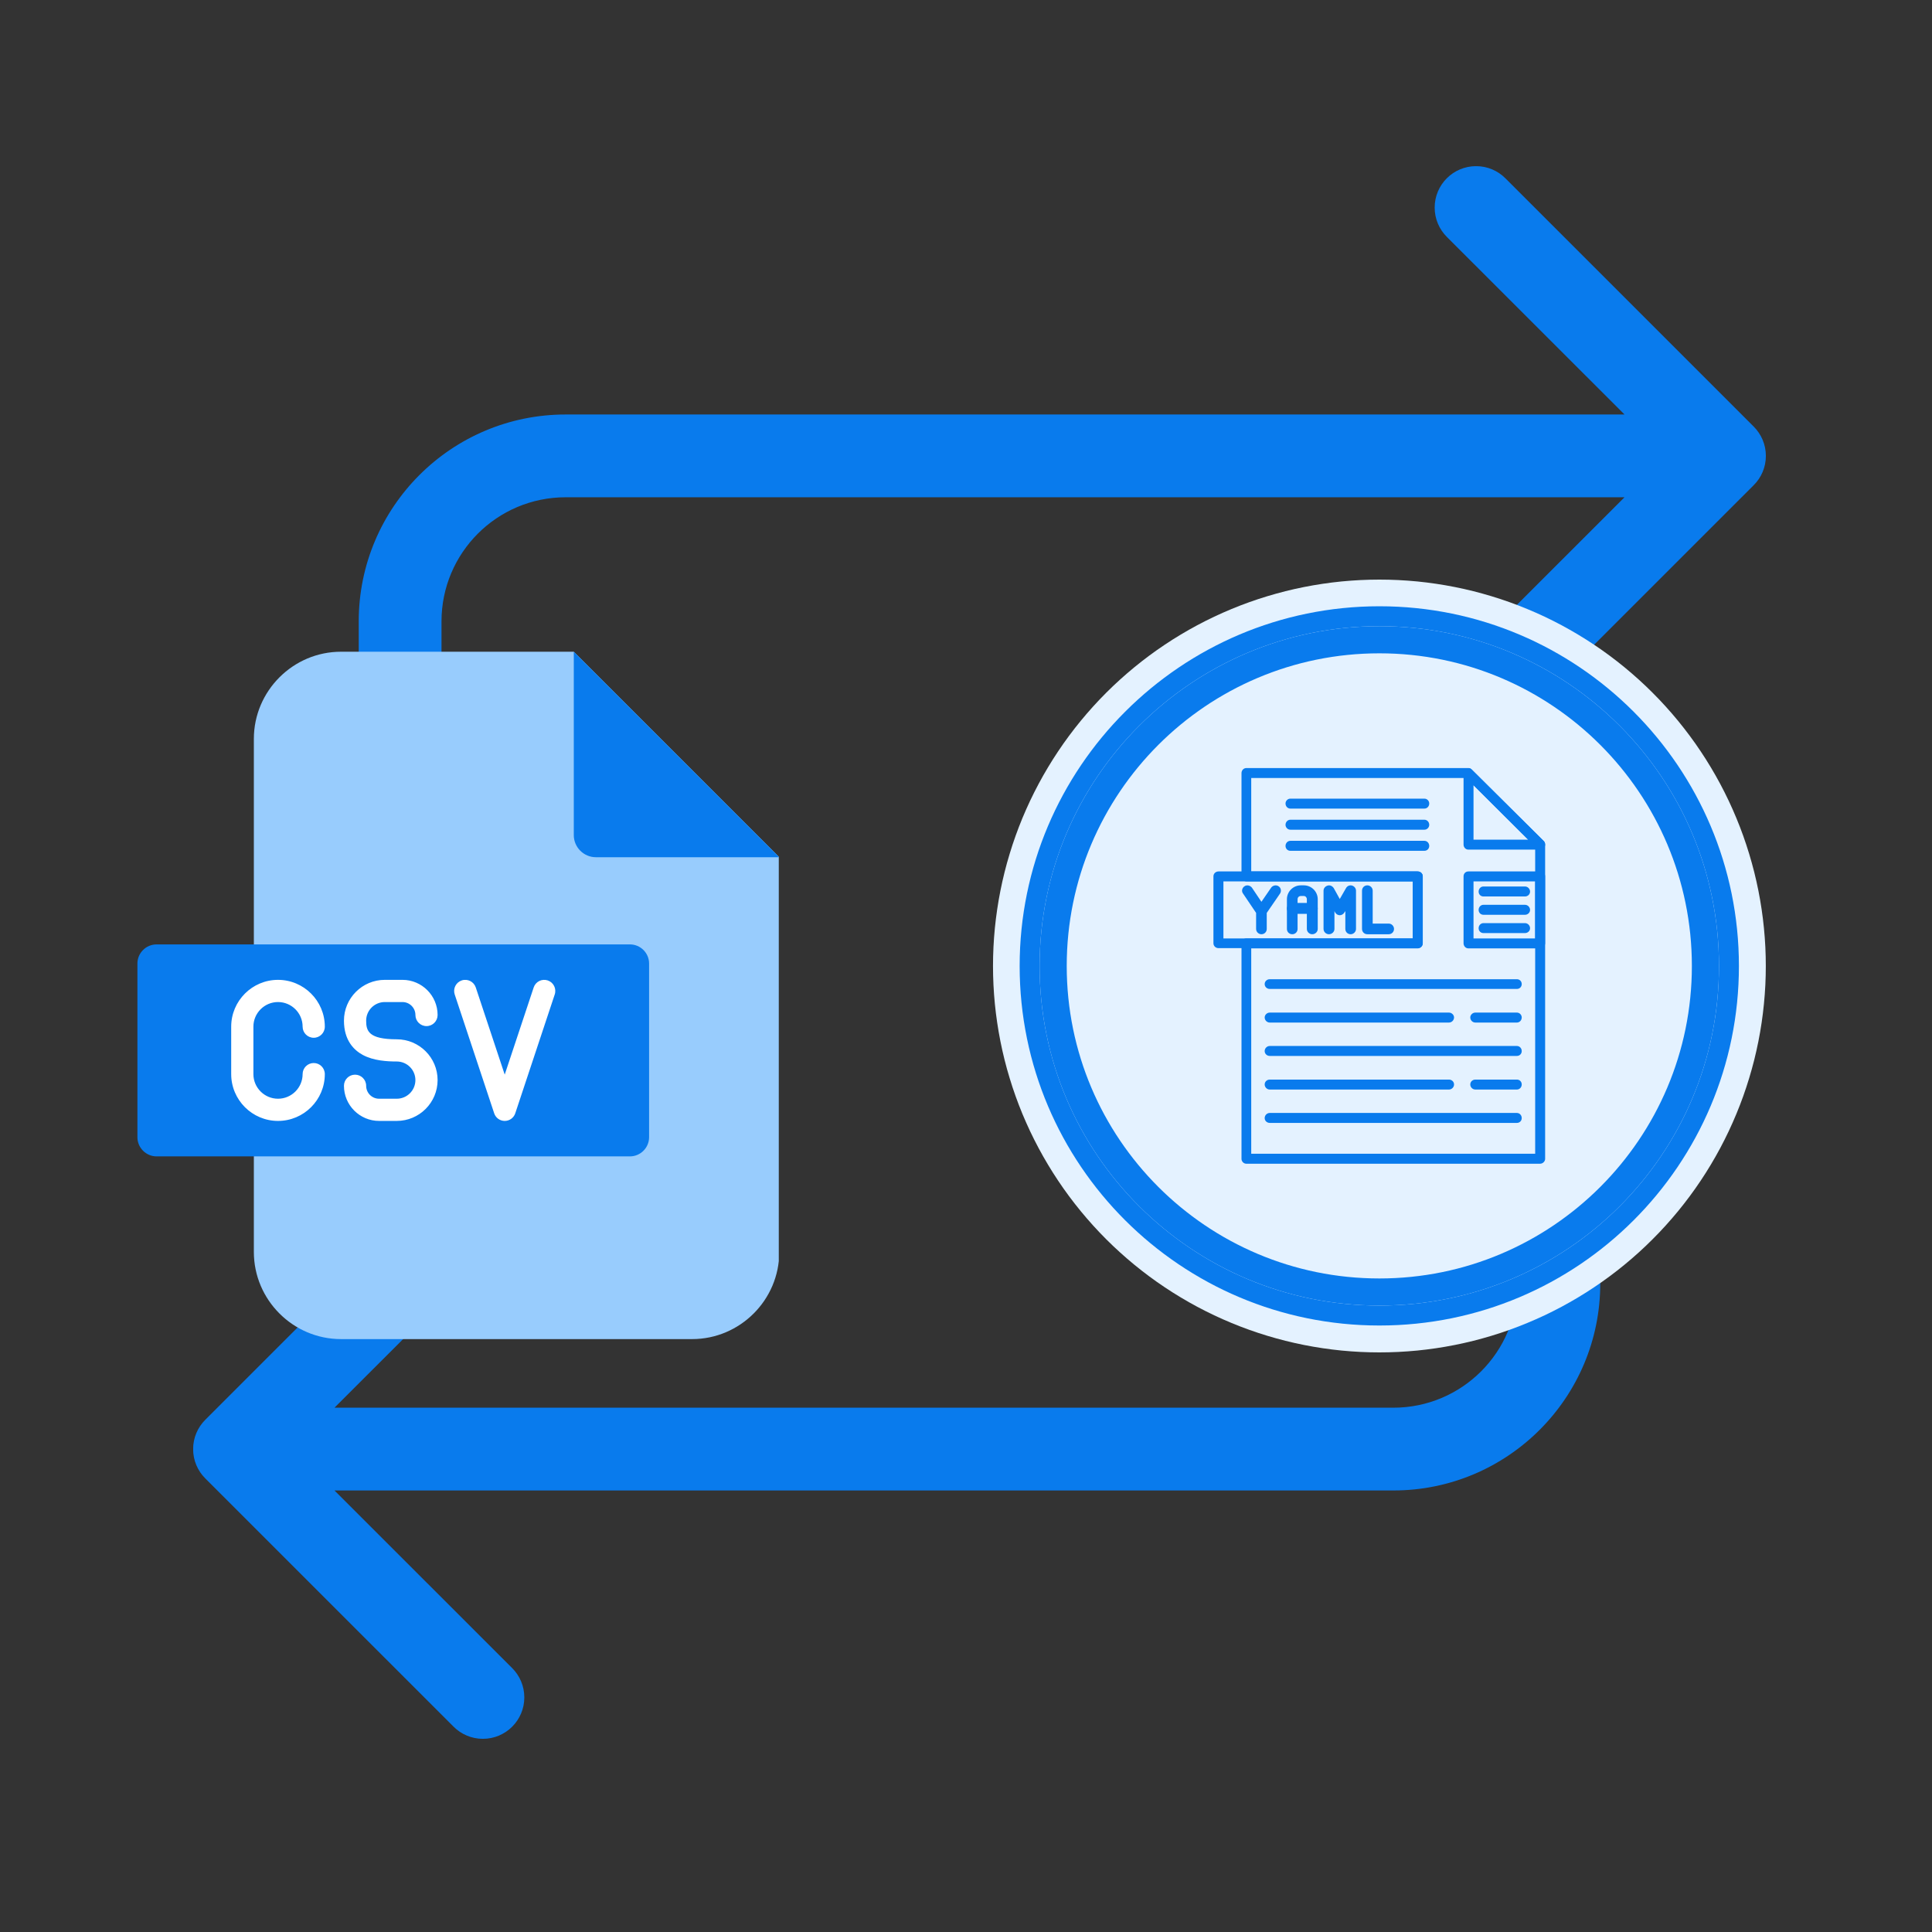 <svg xmlns="http://www.w3.org/2000/svg" xmlns:xlink="http://www.w3.org/1999/xlink" width="500" zoomAndPan="magnify" viewBox="0 0 375 375" height="500" preserveAspectRatio="xMidYMid meet" version="1.0"><rect x="0" y="0" width="375" height="375" fill="#333333" stroke="none"/><defs><clipPath id="8fcdb9e551"><path d="M 37.5 32.258 L 342.75 32.258 L 342.75 337.508 L 37.5 337.508 Z M 37.5 32.258 " clip-rule="nonzero"/></clipPath><clipPath id="b355fa6b46"><path d="M 49 126.492 L 151.16 126.492 L 151.16 259.992 L 49 259.992 Z M 49 126.492 " clip-rule="nonzero"/></clipPath><clipPath id="6d31f979c9"><path d="M 111 126.492 L 151.16 126.492 L 151.16 167 L 111 167 Z M 111 126.492 " clip-rule="nonzero"/></clipPath><clipPath id="8a34264296"><path d="M 26.66 183 L 126 183 L 126 225 L 26.66 225 Z M 26.66 183 " clip-rule="nonzero"/></clipPath><clipPath id="9c89893908"><path d="M 192.742 112.5 L 342.742 112.5 L 342.742 262.5 L 192.742 262.5 Z M 192.742 112.5 " clip-rule="nonzero"/></clipPath></defs><g clip-path="url(#8fcdb9e551)"><path fill="#097bed" d="M 340.395 82.801 C 341.848 84.254 342.754 86.262 342.754 88.484 C 342.754 90.711 341.855 92.719 340.395 94.172 L 292.195 142.367 C 290.742 143.824 288.727 144.723 286.512 144.723 C 282.066 144.723 278.469 141.125 278.469 136.684 C 278.469 134.465 279.371 132.449 280.824 130.996 L 315.316 96.52 L 109.793 96.52 C 96.484 96.52 85.695 107.305 85.695 120.617 L 85.695 152.746 C 85.695 157.18 82.098 160.781 77.664 160.781 C 73.23 160.781 69.629 157.18 69.629 152.746 L 69.629 120.617 C 69.629 98.438 87.617 80.453 109.793 80.453 L 315.316 80.453 L 280.824 45.977 C 279.371 44.523 278.469 42.508 278.469 40.289 C 278.469 35.848 282.066 32.25 286.512 32.25 C 288.727 32.25 290.742 33.148 292.195 34.605 Z M 302.574 208.977 C 298.141 208.977 294.543 212.574 294.543 217.008 L 294.543 249.137 C 294.543 262.449 283.754 273.234 270.445 273.234 L 64.922 273.234 L 99.414 238.762 C 100.867 237.305 101.77 235.289 101.77 233.074 C 101.77 228.629 98.172 225.031 93.727 225.031 C 91.512 225.031 89.496 225.934 88.043 227.387 L 39.844 275.582 C 38.391 277.035 37.484 279.043 37.484 281.27 C 37.484 283.492 38.383 285.5 39.844 286.957 L 88.043 335.152 C 89.496 336.605 91.512 337.504 93.727 337.504 C 98.172 337.504 101.77 333.906 101.77 329.465 C 101.77 327.246 100.867 325.23 99.414 323.777 L 64.922 289.301 L 270.445 289.301 C 292.621 289.301 310.609 271.316 310.609 249.137 L 310.609 217.008 C 310.609 212.574 307.008 208.977 302.574 208.977 Z M 302.574 208.977 " fill-opacity="1" fill-rule="nonzero"/></g><g clip-path="url(#b355fa6b46)"><path fill="#98ccfd" d="M 66.191 126.5 L 111.371 126.5 L 151.258 166.387 L 151.258 242.996 C 151.258 252.305 143.648 259.918 134.336 259.918 L 66.191 259.918 C 56.883 259.918 49.273 252.305 49.273 242.996 L 49.273 143.422 C 49.273 134.109 56.883 126.5 66.191 126.5 Z M 66.191 126.5 " fill-opacity="1" fill-rule="evenodd"/></g><g clip-path="url(#6d31f979c9)"><path fill="#097bed" d="M 111.371 126.5 L 151.258 166.387 L 115.672 166.387 C 113.301 166.387 111.371 164.457 111.371 162.086 Z M 111.371 126.5 " fill-opacity="1" fill-rule="evenodd"/></g><g clip-path="url(#8a34264296)"><path fill="#097bed" d="M 30.387 183.309 L 122.273 183.309 C 124.32 183.309 125.988 184.977 125.988 187.02 L 125.988 220.73 C 125.988 222.773 124.32 224.453 122.273 224.453 L 30.387 224.453 C 28.344 224.453 26.672 222.773 26.672 220.73 L 26.672 187.02 C 26.672 184.977 28.344 183.309 30.387 183.309 Z M 30.387 183.309 " fill-opacity="1" fill-rule="evenodd"/></g><path fill="#ffffff" d="M 49.184 199.273 L 49.184 208.484 C 49.184 211.117 51.328 213.262 53.961 213.262 C 56.598 213.262 58.738 211.117 58.738 208.484 C 58.738 207.297 59.703 206.332 60.895 206.332 C 62.082 206.332 63.047 207.297 63.047 208.484 C 63.047 213.496 58.973 217.57 53.961 217.57 C 48.953 217.57 44.875 213.496 44.875 208.484 L 44.875 199.273 C 44.875 194.266 48.953 190.188 53.961 190.188 C 58.973 190.188 63.047 194.266 63.047 199.273 C 63.047 200.465 62.082 201.43 60.895 201.43 C 59.703 201.43 58.738 200.465 58.738 199.273 C 58.738 196.641 56.598 194.496 53.961 194.496 C 51.328 194.496 49.184 196.641 49.184 199.273 Z M 74.688 194.496 L 78.117 194.496 C 79.504 194.496 80.633 195.625 80.633 197.008 C 80.633 198.199 81.594 199.164 82.785 199.164 C 83.977 199.164 84.938 198.199 84.938 197.008 C 84.938 193.25 81.879 190.188 78.117 190.188 L 74.688 190.188 C 70.316 190.188 66.762 193.742 66.762 198.109 C 66.762 201.973 68.746 203.855 70.41 204.758 C 72.527 205.902 75.191 206.035 77.012 206.035 C 79.008 206.035 80.629 207.652 80.629 209.645 C 80.629 211.641 79.008 213.262 77.012 213.262 L 73.582 213.262 C 72.195 213.262 71.07 212.137 71.07 210.75 C 71.07 209.559 70.105 208.594 68.914 208.594 C 67.727 208.594 66.762 209.559 66.762 210.75 C 66.762 214.512 69.82 217.57 73.582 217.57 L 77.012 217.57 C 81.383 217.57 84.938 214.016 84.938 209.645 C 84.938 205.277 81.383 201.727 77.012 201.727 C 71.516 201.727 71.07 200.086 71.07 198.105 C 71.07 196.117 72.691 194.496 74.688 194.496 Z M 106.309 190.297 C 105.18 189.922 103.961 190.535 103.586 191.664 L 97.965 208.582 L 92.348 191.664 C 91.973 190.535 90.754 189.926 89.625 190.297 C 88.496 190.672 87.883 191.895 88.258 193.023 L 95.922 216.094 C 96.215 216.977 97.039 217.57 97.965 217.57 C 98.895 217.57 99.719 216.977 100.012 216.094 L 107.672 193.023 C 108.047 191.895 107.438 190.672 106.309 190.297 Z M 106.309 190.297 " fill-opacity="1" fill-rule="nonzero"/><g clip-path="url(#9c89893908)"><path fill="#e4f2ff" d="M 342.742 187.5 C 342.742 188.727 342.711 189.953 342.652 191.18 C 342.59 192.406 342.5 193.629 342.379 194.852 C 342.262 196.074 342.109 197.289 341.93 198.504 C 341.75 199.719 341.539 200.93 341.301 202.133 C 341.062 203.336 340.793 204.531 340.496 205.723 C 340.195 206.914 339.867 208.098 339.512 209.27 C 339.156 210.445 338.77 211.609 338.359 212.766 C 337.945 213.922 337.504 215.066 337.031 216.203 C 336.562 217.336 336.066 218.457 335.543 219.566 C 335.016 220.676 334.465 221.773 333.887 222.855 C 333.309 223.938 332.703 225.004 332.07 226.059 C 331.441 227.109 330.785 228.148 330.102 229.168 C 329.422 230.188 328.715 231.191 327.984 232.176 C 327.25 233.164 326.496 234.129 325.719 235.078 C 324.938 236.027 324.137 236.957 323.312 237.867 C 322.488 238.777 321.645 239.664 320.773 240.531 C 319.906 241.402 319.02 242.246 318.109 243.07 C 317.199 243.895 316.27 244.695 315.32 245.477 C 314.371 246.254 313.406 247.008 312.418 247.742 C 311.434 248.473 310.43 249.18 309.41 249.859 C 308.391 250.543 307.352 251.199 306.301 251.828 C 305.246 252.461 304.18 253.066 303.098 253.645 C 302.016 254.223 300.918 254.773 299.809 255.301 C 298.699 255.824 297.578 256.32 296.441 256.789 C 295.309 257.262 294.164 257.703 293.008 258.117 C 291.852 258.531 290.688 258.914 289.512 259.27 C 288.34 259.625 287.156 259.953 285.965 260.254 C 284.773 260.551 283.578 260.82 282.375 261.059 C 281.168 261.297 279.961 261.508 278.746 261.688 C 277.531 261.867 276.316 262.02 275.094 262.141 C 273.871 262.258 272.648 262.348 271.422 262.41 C 270.195 262.469 268.969 262.5 267.742 262.5 C 266.516 262.5 265.289 262.469 264.062 262.41 C 262.836 262.348 261.613 262.258 260.391 262.141 C 259.168 262.02 257.953 261.867 256.738 261.688 C 255.523 261.508 254.312 261.297 253.109 261.059 C 251.906 260.82 250.711 260.551 249.52 260.254 C 248.328 259.953 247.145 259.625 245.969 259.27 C 244.797 258.914 243.633 258.531 242.477 258.117 C 241.32 257.703 240.176 257.262 239.039 256.789 C 237.906 256.32 236.785 255.824 235.676 255.301 C 234.566 254.773 233.469 254.223 232.387 253.645 C 231.305 253.066 230.238 252.461 229.184 251.828 C 228.133 251.199 227.094 250.543 226.074 249.859 C 225.055 249.18 224.051 248.473 223.066 247.742 C 222.078 247.008 221.109 246.254 220.164 245.477 C 219.215 244.695 218.285 243.895 217.375 243.07 C 216.465 242.246 215.578 241.402 214.707 240.531 C 213.84 239.664 212.996 238.777 212.172 237.867 C 211.348 236.957 210.543 236.027 209.766 235.078 C 208.988 234.129 208.234 233.164 207.5 232.176 C 206.77 231.191 206.062 230.188 205.383 229.168 C 204.699 228.148 204.043 227.109 203.414 226.059 C 202.781 225.004 202.176 223.938 201.598 222.855 C 201.02 221.773 200.469 220.676 199.941 219.566 C 199.418 218.457 198.922 217.336 198.449 216.203 C 197.98 215.066 197.539 213.922 197.125 212.766 C 196.711 211.609 196.328 210.445 195.973 209.27 C 195.613 208.098 195.289 206.914 194.988 205.723 C 194.691 204.531 194.422 203.336 194.184 202.133 C 193.945 200.93 193.734 199.719 193.555 198.504 C 193.375 197.289 193.223 196.074 193.102 194.852 C 192.984 193.629 192.891 192.406 192.832 191.18 C 192.773 189.953 192.742 188.727 192.742 187.5 C 192.742 186.273 192.773 185.047 192.832 183.82 C 192.891 182.594 192.984 181.371 193.102 180.148 C 193.223 178.926 193.375 177.711 193.555 176.496 C 193.734 175.281 193.945 174.07 194.184 172.867 C 194.422 171.664 194.691 170.469 194.988 169.277 C 195.289 168.086 195.613 166.902 195.973 165.73 C 196.328 164.555 196.711 163.391 197.125 162.234 C 197.539 161.078 197.98 159.934 198.449 158.797 C 198.922 157.664 199.418 156.543 199.941 155.434 C 200.469 154.324 201.02 153.227 201.598 152.145 C 202.176 151.062 202.781 149.996 203.414 148.941 C 204.043 147.891 204.699 146.852 205.383 145.832 C 206.062 144.812 206.77 143.809 207.5 142.824 C 208.234 141.836 208.988 140.871 209.766 139.922 C 210.543 138.973 211.348 138.043 212.172 137.133 C 212.996 136.223 213.84 135.336 214.707 134.469 C 215.578 133.598 216.465 132.754 217.375 131.93 C 218.285 131.105 219.215 130.305 220.164 129.523 C 221.109 128.746 222.078 127.992 223.066 127.258 C 224.051 126.527 225.055 125.82 226.074 125.141 C 227.094 124.457 228.133 123.801 229.184 123.172 C 230.238 122.539 231.305 121.934 232.387 121.355 C 233.469 120.777 234.566 120.227 235.676 119.699 C 236.785 119.176 237.906 118.68 239.039 118.211 C 240.176 117.738 241.32 117.297 242.477 116.883 C 243.633 116.469 244.797 116.086 245.969 115.73 C 247.145 115.375 248.328 115.047 249.52 114.746 C 250.711 114.449 251.906 114.18 253.109 113.941 C 254.312 113.703 255.523 113.492 256.738 113.312 C 257.953 113.133 259.168 112.98 260.391 112.859 C 261.613 112.742 262.836 112.652 264.062 112.59 C 265.289 112.531 266.516 112.5 267.742 112.5 C 268.969 112.5 270.195 112.531 271.422 112.59 C 272.648 112.652 273.871 112.742 275.094 112.859 C 276.316 112.98 277.531 113.133 278.746 113.312 C 279.961 113.492 281.168 113.703 282.375 113.941 C 283.578 114.18 284.773 114.449 285.965 114.746 C 287.156 115.047 288.34 115.375 289.512 115.73 C 290.688 116.086 291.852 116.469 293.008 116.883 C 294.164 117.297 295.309 117.738 296.441 118.211 C 297.578 118.68 298.699 119.176 299.809 119.699 C 300.918 120.227 302.016 120.777 303.098 121.355 C 304.18 121.934 305.246 122.539 306.301 123.172 C 307.352 123.801 308.391 124.457 309.41 125.141 C 310.43 125.82 311.434 126.527 312.418 127.258 C 313.406 127.992 314.371 128.746 315.32 129.523 C 316.27 130.305 317.199 131.105 318.109 131.93 C 319.02 132.754 319.906 133.598 320.773 134.469 C 321.645 135.336 322.488 136.223 323.312 137.133 C 324.137 138.043 324.938 138.973 325.719 139.922 C 326.496 140.871 327.25 141.836 327.984 142.824 C 328.715 143.809 329.422 144.812 330.102 145.832 C 330.785 146.852 331.441 147.891 332.07 148.941 C 332.703 149.996 333.309 151.062 333.887 152.145 C 334.465 153.227 335.016 154.324 335.543 155.434 C 336.066 156.543 336.562 157.664 337.031 158.797 C 337.504 159.934 337.945 161.078 338.359 162.234 C 338.77 163.391 339.156 164.555 339.512 165.73 C 339.867 166.902 340.195 168.086 340.496 169.277 C 340.793 170.469 341.062 171.664 341.301 172.867 C 341.539 174.07 341.75 175.281 341.93 176.496 C 342.109 177.711 342.262 178.926 342.379 180.148 C 342.5 181.371 342.59 182.594 342.652 183.82 C 342.711 185.047 342.742 186.273 342.742 187.5 Z M 342.742 187.5 " fill-opacity="1" fill-rule="nonzero"/></g><path fill="#097bed" d="M 267.742 121.543 C 304.23 121.543 333.652 151.102 333.652 187.5 C 333.652 223.988 304.23 253.41 267.742 253.41 C 231.344 253.41 201.785 223.988 201.785 187.5 C 201.785 151.102 231.344 121.543 267.742 121.543 Z M 267.742 126.809 C 301.215 126.809 328.391 153.98 328.391 187.5 C 328.391 220.973 301.215 248.148 267.742 248.148 C 234.223 248.148 207.051 220.973 207.051 187.5 C 207.051 153.98 234.223 126.809 267.742 126.809 Z M 267.742 126.809 " fill-opacity="1" fill-rule="evenodd"/><path fill="#097bed" d="M 267.742 117.676 C 306.301 117.676 337.523 148.988 337.523 187.5 C 337.523 226.059 306.301 257.281 267.742 257.281 C 229.23 257.281 197.914 226.059 197.914 187.5 C 197.914 148.988 229.23 117.676 267.742 117.676 Z M 267.742 121.543 C 304.23 121.543 333.652 151.102 333.652 187.5 C 333.652 223.988 304.23 253.41 267.742 253.41 C 231.344 253.41 201.785 223.988 201.785 187.5 C 201.785 151.102 231.344 121.543 267.742 121.543 Z M 267.742 121.543 " fill-opacity="1" fill-rule="evenodd"/><path fill="#097bed" d="M 298.922 225.879 L 241.918 225.879 C 241.379 225.879 240.973 225.426 240.973 224.934 L 240.973 183.09 C 240.973 182.551 241.379 182.145 241.918 182.145 L 274.219 182.145 L 274.219 171.078 L 241.918 171.078 C 241.379 171.078 240.973 170.629 240.973 170.09 L 240.973 150.066 C 240.973 149.527 241.379 149.078 241.918 149.078 L 285.02 149.078 C 285.289 149.078 285.512 149.211 285.691 149.395 L 299.641 163.25 C 299.82 163.43 299.91 163.699 299.91 163.926 L 299.91 224.934 C 299.91 225.426 299.461 225.879 298.922 225.879 Z M 242.863 223.941 L 297.977 223.941 L 297.977 164.328 L 284.613 151.012 L 242.863 151.012 L 242.863 169.145 L 275.164 169.145 C 275.707 169.145 276.156 169.547 276.156 170.09 L 276.156 183.09 C 276.156 183.629 275.707 184.082 275.164 184.082 L 242.863 184.082 Z M 242.863 223.941 " fill-opacity="1" fill-rule="evenodd"/><path fill="#097bed" d="M 298.922 184.082 L 285.02 184.082 C 284.48 184.082 284.074 183.629 284.074 183.09 L 284.074 170.09 C 284.074 169.547 284.48 169.145 285.02 169.145 L 298.922 169.145 C 299.461 169.145 299.91 169.547 299.91 170.09 L 299.91 183.09 C 299.91 183.629 299.461 184.082 298.922 184.082 Z M 286.008 182.145 L 297.977 182.145 L 297.977 171.078 L 286.008 171.078 Z M 286.008 182.145 " fill-opacity="1" fill-rule="evenodd"/><path fill="#097bed" d="M 298.965 164.914 C 298.965 164.914 298.965 164.914 298.922 164.914 L 285.02 164.914 C 284.48 164.914 284.074 164.465 284.074 163.926 L 284.074 150.066 C 284.074 149.664 284.297 149.301 284.66 149.168 C 285.02 149.031 285.422 149.078 285.691 149.395 L 299.551 163.16 C 299.777 163.34 299.91 163.609 299.91 163.926 C 299.91 164.465 299.504 164.914 298.965 164.914 Z M 286.008 162.98 L 296.625 162.98 L 286.008 152.406 Z M 286.008 162.98 " fill-opacity="1" fill-rule="evenodd"/><path fill="#097bed" d="M 276.469 156.949 L 250.465 156.949 C 249.926 156.949 249.52 156.5 249.52 155.961 C 249.52 155.465 249.926 155.016 250.465 155.016 L 276.469 155.016 C 277.012 155.016 277.414 155.465 277.414 155.961 C 277.414 156.5 277.012 156.949 276.469 156.949 Z M 276.469 156.949 " fill-opacity="1" fill-rule="evenodd"/><path fill="#097bed" d="M 276.469 161.047 L 250.465 161.047 C 249.926 161.047 249.52 160.594 249.52 160.102 C 249.52 159.562 249.926 159.109 250.465 159.109 L 276.469 159.109 C 277.012 159.109 277.414 159.562 277.414 160.102 C 277.414 160.594 277.012 161.047 276.469 161.047 Z M 276.469 161.047 " fill-opacity="1" fill-rule="evenodd"/><path fill="#097bed" d="M 276.469 165.141 L 250.465 165.141 C 249.926 165.141 249.52 164.734 249.52 164.195 C 249.52 163.656 249.926 163.203 250.465 163.203 L 276.469 163.203 C 277.012 163.203 277.414 163.656 277.414 164.195 C 277.414 164.734 277.012 165.141 276.469 165.141 Z M 276.469 165.141 " fill-opacity="1" fill-rule="evenodd"/><path fill="#097bed" d="M 295.996 174.004 L 287.941 174.004 C 287.402 174.004 287 173.598 287 173.059 C 287 172.52 287.402 172.066 287.941 172.066 L 295.996 172.066 C 296.535 172.066 296.984 172.52 296.984 173.059 C 296.984 173.598 296.535 174.004 295.996 174.004 Z M 295.996 174.004 " fill-opacity="1" fill-rule="evenodd"/><path fill="#097bed" d="M 295.996 177.559 L 287.941 177.559 C 287.402 177.559 287 177.152 287 176.613 C 287 176.074 287.402 175.621 287.941 175.621 L 295.996 175.621 C 296.535 175.621 296.984 176.074 296.984 176.613 C 296.984 177.152 296.535 177.559 295.996 177.559 Z M 295.996 177.559 " fill-opacity="1" fill-rule="evenodd"/><path fill="#097bed" d="M 295.996 181.109 L 287.941 181.109 C 287.402 181.109 287 180.707 287 180.168 C 287 179.625 287.402 179.176 287.941 179.176 L 295.996 179.176 C 296.535 179.176 296.984 179.625 296.984 180.168 C 296.984 180.707 296.535 181.109 295.996 181.109 Z M 295.996 181.109 " fill-opacity="1" fill-rule="evenodd"/><path fill="#097bed" d="M 275.164 184.035 L 236.52 184.035 C 235.977 184.035 235.527 183.629 235.527 183.09 L 235.527 170.09 C 235.527 169.547 235.977 169.145 236.52 169.145 L 275.164 169.145 C 275.707 169.145 276.156 169.547 276.156 170.09 L 276.156 183.09 C 276.156 183.629 275.707 184.035 275.164 184.035 Z M 237.465 182.145 L 274.219 182.145 L 274.219 171.078 L 237.465 171.078 Z M 237.465 182.145 " fill-opacity="1" fill-rule="evenodd"/><path fill="#097bed" d="M 244.84 181.336 C 244.301 181.336 243.809 180.887 243.809 180.301 L 243.809 177.195 L 241.289 173.461 C 240.926 173.012 241.062 172.34 241.559 172.023 C 242.008 171.707 242.637 171.844 242.996 172.293 L 244.84 175.039 L 246.73 172.293 C 247.047 171.844 247.723 171.707 248.172 172.023 C 248.664 172.34 248.754 173.012 248.441 173.461 L 245.875 177.195 L 245.875 180.301 C 245.875 180.887 245.426 181.336 244.84 181.336 Z M 244.84 181.336 " fill-opacity="1" fill-rule="evenodd"/><path fill="#097bed" d="M 254.695 181.336 C 254.156 181.336 253.66 180.887 253.66 180.301 L 253.66 174.543 C 253.66 174.184 253.391 173.914 253.074 173.914 L 252.488 173.914 C 252.129 173.914 251.859 174.184 251.859 174.543 L 251.859 180.301 C 251.859 180.887 251.41 181.336 250.824 181.336 C 250.242 181.336 249.789 180.887 249.789 180.301 L 249.789 174.543 C 249.789 173.059 251.004 171.844 252.488 171.844 L 253.074 171.844 C 254.559 171.844 255.773 173.059 255.773 174.543 L 255.773 180.301 C 255.773 180.887 255.281 181.336 254.695 181.336 Z M 254.695 181.336 " fill-opacity="1" fill-rule="evenodd"/><path fill="#097bed" d="M 254.695 177.379 L 250.824 177.379 C 250.242 177.379 249.789 176.883 249.789 176.344 C 249.789 175.758 250.242 175.262 250.824 175.262 L 254.695 175.262 C 255.281 175.262 255.773 175.758 255.773 176.344 C 255.773 176.883 255.281 177.379 254.695 177.379 Z M 254.695 177.379 " fill-opacity="1" fill-rule="evenodd"/><path fill="#097bed" d="M 262.164 181.336 C 261.578 181.336 261.129 180.887 261.129 180.301 L 261.129 176.836 L 260.949 177.105 C 260.77 177.422 260.41 177.648 260.047 177.648 C 259.688 177.648 259.328 177.422 259.148 177.105 L 259.016 176.836 L 259.016 180.301 C 259.016 180.887 258.52 181.336 257.934 181.336 C 257.395 181.336 256.898 180.887 256.898 180.301 L 256.898 172.879 C 256.898 172.43 257.215 172.023 257.707 171.887 C 258.16 171.754 258.609 171.977 258.879 172.383 L 260.047 174.496 L 261.262 172.383 C 261.488 171.977 261.938 171.754 262.434 171.887 C 262.883 172.023 263.199 172.43 263.199 172.879 L 263.199 180.301 C 263.199 180.887 262.703 181.336 262.164 181.336 Z M 262.164 181.336 " fill-opacity="1" fill-rule="evenodd"/><path fill="#097bed" d="M 269.543 181.336 L 265.402 181.336 C 264.816 181.336 264.367 180.887 264.367 180.301 L 264.367 172.879 C 264.367 172.293 264.816 171.844 265.402 171.844 C 265.941 171.844 266.438 172.293 266.438 172.879 L 266.438 179.266 L 269.543 179.266 C 270.125 179.266 270.578 179.762 270.578 180.301 C 270.578 180.887 270.125 181.336 269.543 181.336 Z M 269.543 181.336 " fill-opacity="1" fill-rule="evenodd"/><path fill="#097bed" d="M 294.422 191.953 L 246.461 191.953 C 245.922 191.953 245.473 191.551 245.473 191.008 C 245.473 190.469 245.922 190.066 246.461 190.066 L 294.422 190.066 C 294.961 190.066 295.367 190.469 295.367 191.008 C 295.367 191.551 294.961 191.953 294.422 191.953 Z M 294.422 191.953 " fill-opacity="1" fill-rule="evenodd"/><path fill="#097bed" d="M 281.238 198.477 L 246.461 198.477 C 245.922 198.477 245.473 198.027 245.473 197.488 C 245.473 196.992 245.922 196.543 246.461 196.543 L 281.238 196.543 C 281.777 196.543 282.23 196.992 282.23 197.488 C 282.23 198.027 281.777 198.477 281.238 198.477 Z M 281.238 198.477 " fill-opacity="1" fill-rule="evenodd"/><path fill="#097bed" d="M 294.422 204.957 L 246.461 204.957 C 245.922 204.957 245.473 204.551 245.473 204.012 C 245.473 203.473 245.922 203.023 246.461 203.023 L 294.422 203.023 C 294.961 203.023 295.367 203.473 295.367 204.012 C 295.367 204.551 294.961 204.957 294.422 204.957 Z M 294.422 204.957 " fill-opacity="1" fill-rule="evenodd"/><path fill="#097bed" d="M 281.238 211.48 L 246.461 211.48 C 245.922 211.48 245.473 211.031 245.473 210.492 C 245.473 209.949 245.922 209.547 246.461 209.547 L 281.238 209.547 C 281.777 209.547 282.23 209.949 282.23 210.492 C 282.23 211.031 281.777 211.48 281.238 211.48 Z M 281.238 211.48 " fill-opacity="1" fill-rule="evenodd"/><path fill="#097bed" d="M 294.422 217.957 L 246.461 217.957 C 245.922 217.957 245.473 217.555 245.473 217.016 C 245.473 216.473 245.922 216.023 246.461 216.023 L 294.422 216.023 C 294.961 216.023 295.367 216.473 295.367 217.016 C 295.367 217.555 294.961 217.957 294.422 217.957 Z M 294.422 217.957 " fill-opacity="1" fill-rule="evenodd"/><path fill="#097bed" d="M 294.422 198.477 L 286.367 198.477 C 285.828 198.477 285.379 198.027 285.379 197.488 C 285.379 196.992 285.828 196.543 286.367 196.543 L 294.422 196.543 C 294.961 196.543 295.367 196.992 295.367 197.488 C 295.367 198.027 294.961 198.477 294.422 198.477 Z M 294.422 198.477 " fill-opacity="1" fill-rule="evenodd"/><path fill="#097bed" d="M 294.422 211.48 L 286.367 211.48 C 285.828 211.48 285.379 211.031 285.379 210.492 C 285.379 209.949 285.828 209.547 286.367 209.547 L 294.422 209.547 C 294.961 209.547 295.367 209.949 295.367 210.492 C 295.367 211.031 294.961 211.48 294.422 211.48 Z M 294.422 211.48 " fill-opacity="1" fill-rule="evenodd"/></svg>